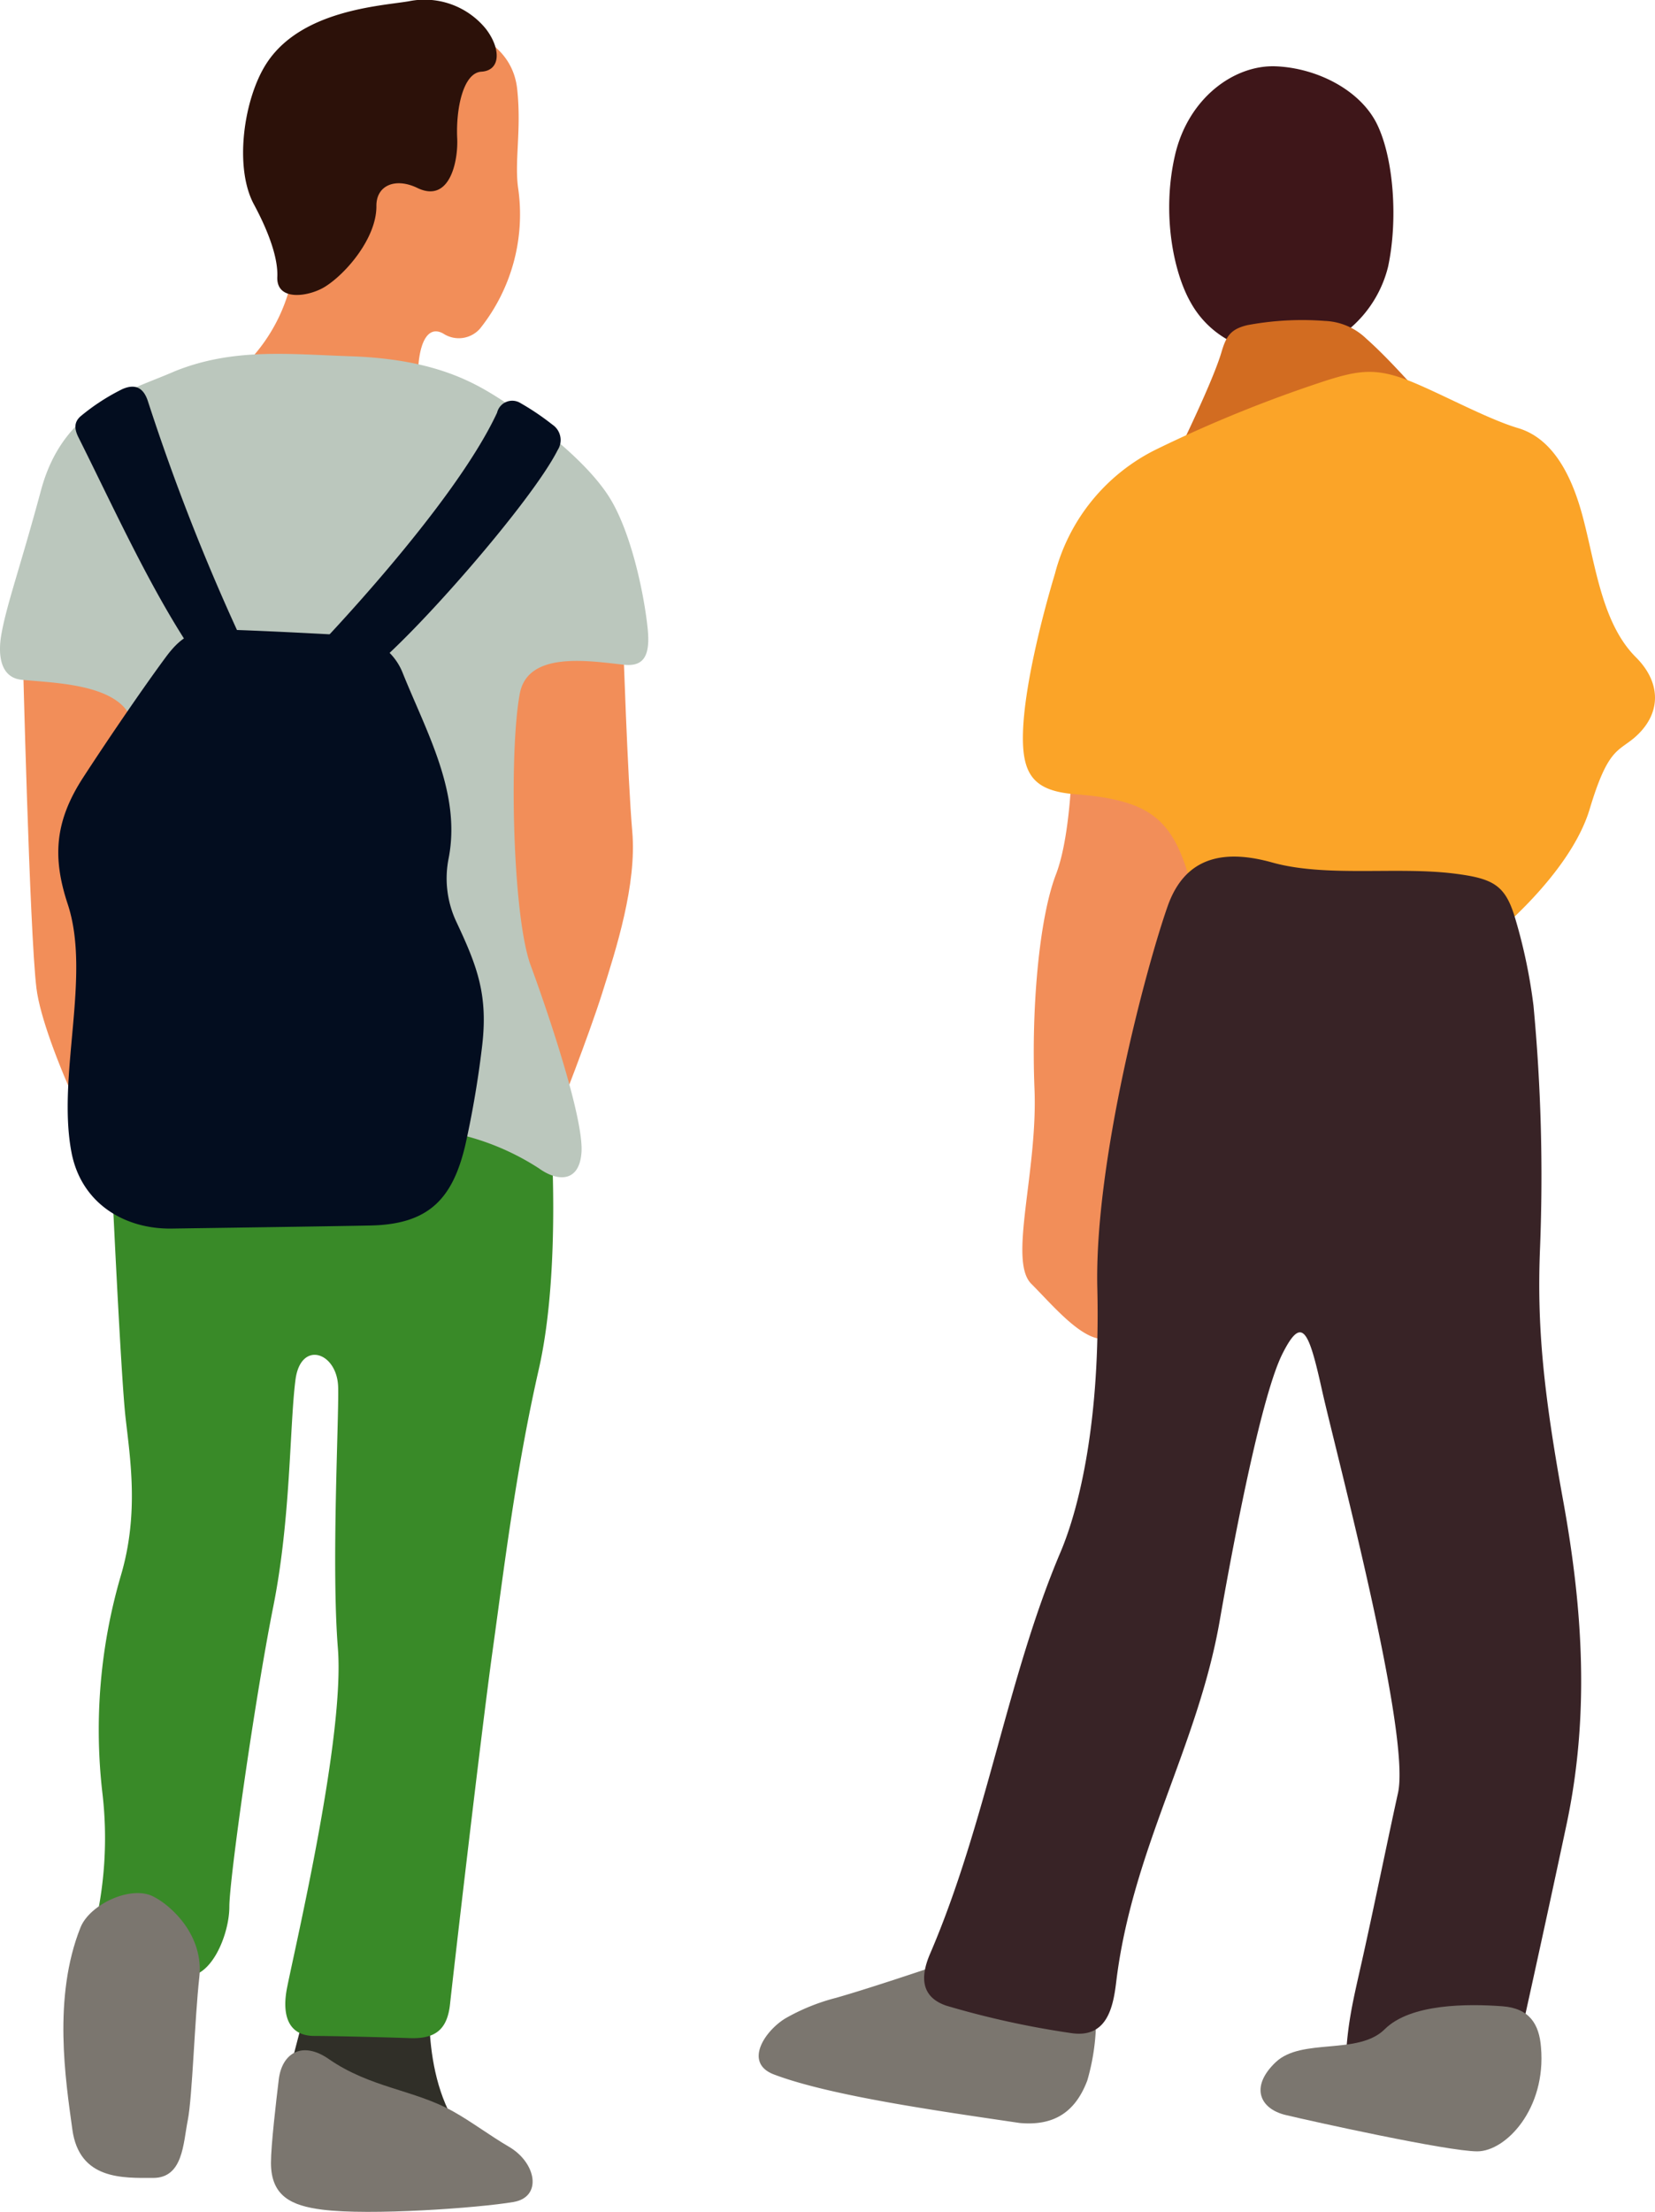 <svg xmlns="http://www.w3.org/2000/svg" xmlns:xlink="http://www.w3.org/1999/xlink" width="152" height="203" viewBox="0 0 152 203">
  <defs>
    <clipPath id="clip-path">
      <rect id="長方形_111" data-name="長方形 111" width="152" height="203" fill="none"/>
    </clipPath>
  </defs>
  <g id="グループ_151" data-name="グループ 151" clip-path="url(#clip-path)">
    <path id="パス_1227" data-name="パス 1227" d="M26.44,191.652l2.33-8.9,10.819.637s-1.063,9.318,3.816,14.187Z" transform="translate(-0.069 -0.775)" fill="#302f28" fill-rule="evenodd"/>
    <path id="パス_1228" data-name="パス 1228" d="M57.334,58.776s.426,12.912.851,17.784-1.486,10.8-2.76,14.826S51.4,102.393,51.4,102.393s-5.517-15.031-6.788-26.677,1.06-20.327,12.726-16.94" transform="translate(-0.116 -0.246)" fill="#f28e59" fill-rule="evenodd"/>
    <path id="パス_1229" data-name="パス 1229" d="M2.083,59.626s.635,26.255,1.271,31.338,6.574,17.577,9.331,20.542c0,0,3.4-34.514,3.818-42.563s-14.42-9.318-14.42-9.318" transform="translate(-0.005 -0.253)" fill="#f28e59" fill-rule="evenodd"/>
    <path id="パス_1230" data-name="パス 1230" d="M21.257,34.65a15.715,15.715,0,0,0,5.937-12.915L38.86,4.791l4.031-1.9s4.2,1.033,4.664,5.29c.4,3.687-.245,6.536.074,8.995a16.8,16.8,0,0,1-3.491,13,2.594,2.594,0,0,1-3.366.454c-1.486-.843-2.391.956-2.335,4.447,0,0-12.3,2.331-17.18-.422" transform="translate(-0.056 -0.012)" fill="#f28e59" fill-rule="evenodd"/>
    <path id="パス_1231" data-name="パス 1231" d="M23.379,18.756c1.4,2.6,2.236,5,2.148,6.688-.069,2.253,2.914,1.78,4.371.878,1.957-1.213,4.757-4.5,4.731-7.417-.016-1.89,1.728-2.615,3.712-1.68,3.012,1.5,3.807-2.406,3.709-4.537-.126-2.682.54-6.008,2.22-6.109,1.8-.109,1.8-2.119.423-3.918A7.262,7.262,0,0,0,37.589.119c-2.64.439-9.9.811-13.064,5.717-2.08,3.22-2.983,9.516-1.146,12.92" transform="translate(-0.059 0)" fill="#2c1109" fill-rule="evenodd"/>
    <path id="パス_1232" data-name="パス 1232" d="M30.252,189.77c3.848,2.665,7.884,2.824,11.434,4.815,1.659.924,3.387,2.228,5.111,3.233,2.541,1.479,3.1,4.625.423,5.078-3.2.545-13.207,1.264-17.569.7-2.795-.358-4.7-1.217-4.7-4.3,0-1.6.484-5.727.718-7.656.3-2.435,2.172-3.541,4.581-1.874" transform="translate(-0.065 -0.802)" fill="#7b766f" fill-rule="evenodd"/>
    <path id="パス_1233" data-name="パス 1233" d="M8.572,177.865a35.442,35.442,0,0,0,.851-12.915,50.384,50.384,0,0,1,1.694-19.905c1.7-5.719.849-10.8.426-14.609S10.272,108.3,10.272,108.3s20.152-6.99,26.3-7.834,13.994,2.962,13.994,2.962,1.063,13.34-1.058,22.657-3.183,18.211-4.244,25.833-3.672,30.189-3.906,32.409c-.25,2.387-1.361,3.228-3.694,3.152-2.19-.075-7.048-.2-8.758-.2-2.571,0-2.978-2.145-2.515-4.447.846-4.234,5.3-23.08,4.664-31.126-.609-7.666.1-20.9.024-23.97-.083-3.227-3.452-4.355-3.922-.658-.544,4.245-.421,12.727-2.041,20.816-1.691,8.468-4.03,24.991-4.03,27.529s-1.694,6.772-4.242,6.35a18.779,18.779,0,0,1-8.274-3.907" transform="translate(-0.022 -0.426)" fill="#398a28" fill-rule="evenodd"/>
    <path id="パス_1234" data-name="パス 1234" d="M14.08,174.789c1.7.846,4.667,3.606,4.241,7.414s-.638,11.012-1.061,13.128-.422,5.293-3.18,5.293-6.783.207-7.421-4.45c-.616-4.489-1.816-12.118.75-18.54.84-2.1,4.587-3.889,6.671-2.846" transform="translate(-0.015 -0.74)" fill="#7b766f" fill-rule="evenodd"/>
    <path id="パス_1235" data-name="パス 1235" d="M2,62.528c3.465.343,10.435.39,10.312,5.094-.205,7.373-3.869,36.088-3.869,37.628,0,1.7.423,4.656,3.18,4.234S36.643,102.5,42.8,104.405a23.143,23.143,0,0,1,6.7,2.963c1.715,1.24,3.72,1.3,3.906-1.482.213-3.175-3.183-13.127-4.669-17.152-1.662-4.508-1.994-19.582-1-24.92.715-3.918,6.254-3.034,9.49-2.676,1.73.2,2.547-.564,2.254-3.338-.345-3.3-1.547-8.906-3.534-12.05C53.4,41.73,47.252,37.491,44.707,36.01s-6.154-2.962-12.514-3.175c-5.65-.188-10.732-.788-16.1,1.359C11.863,36.052,5.856,37.4,3.771,45.116,1.849,52.235.62,55.575.126,58.354-.162,59.957-.116,62.32,2,62.528" transform="translate(0 -0.138)" fill="#bbc7bd" fill-rule="evenodd"/>
    <path id="パス_1236" data-name="パス 1236" d="M28.866,59.945S41.7,46.711,45.73,38.03a1.431,1.431,0,0,1,2.14-.884,23.476,23.476,0,0,1,2.943,1.986,1.7,1.7,0,0,1,.479,2.336C48.9,46.2,38.176,58.445,34.064,61.639Z" transform="translate(-0.076 -0.157)" fill="#030d1f" fill-rule="evenodd"/>
    <path id="パス_1237" data-name="パス 1237" d="M22.448,59.411a195.25,195.25,0,0,1-8.823-22.369c-.369-1.192-1.071-1.736-2.348-1.189A19.4,19.4,0,0,0,7.5,38.29c-.742.586-.646,1.275-.258,2.036,3.3,6.587,7,14.789,11.177,20.672a35.348,35.348,0,0,0,4.03-1.587" transform="translate(-0.018 -0.151)" fill="#030d1f" fill-rule="evenodd"/>
    <path id="パス_1238" data-name="パス 1238" d="M20.79,58.035c3,.077,9.6.425,11.091.518a5.452,5.452,0,0,1,5.09,3.385C39.17,67.42,42.385,73,41.22,79.013a9.345,9.345,0,0,0,.726,5.875c1.9,4.051,2.919,6.677,2.337,11.449a90.852,90.852,0,0,1-1.523,8.957c-1.157,4.946-3.329,7.314-8.711,7.425-3.64.077-14.654.229-18.236.282-4.435.072-8.344-2.371-9.23-6.974-1.363-7.069,1.824-16.217-.348-22.8-1.411-4.261-1.21-7.577,1.407-11.61,2.441-3.759,5.7-8.5,7.6-11.062,1.6-2.159,2.827-2.589,5.546-2.522" transform="translate(-0.014 -0.246)" fill="#030d1f" fill-rule="evenodd"/>
    <path id="パス_1239" data-name="パス 1239" d="M100.05,191.69c-1.111,2.954-3.1,4.2-6.214,3.918-7.209-1.067-17.345-2.474-22.56-4.449-2.787-1.049-.91-3.945,1.018-5.14a18.829,18.829,0,0,1,4.688-1.9c2.745-.783,7.018-2.211,9.692-3.106a7.622,7.622,0,0,1,4.826-.26c1.968.488,4.77,1.213,6.791,1.869,2.271.733,2.528,2.437,2.528,4.534a20.134,20.134,0,0,1-.771,4.535" transform="translate(-0.183 -0.766)" fill="#7b766f" fill-rule="evenodd"/>
    <path id="パス_1240" data-name="パス 1240" d="M123.213,30.96a10.849,10.849,0,0,0,4.552-6.441c.913-4.242.538-9.854-.981-13.034s-5.543-5.222-9.332-5.373-8.044,2.883-9.259,8.182-.158,10.678,1.441,13.483a8.835,8.835,0,0,0,6,4.391c1.822.308,5.768,0,7.584-1.208" transform="translate(-0.283 -0.026)" fill="#3e1619" fill-rule="evenodd"/>
    <path id="パス_1241" data-name="パス 1241" d="M98.749,68.723s0,7.876-1.518,11.816-2.282,12.129-1.973,19.7-2.423,15.75-.3,17.871,5.153,5.835,7.278,4.93,10.317-47.875,10.317-47.875a34.683,34.683,0,0,0-13.806-6.443" transform="translate(-0.247 -0.292)" fill="#f28e59" fill-rule="evenodd"/>
    <path id="パス_1242" data-name="パス 1242" d="M132.016,37.725c-1.952-2.118-4.156-4.664-6.28-6.546a5.793,5.793,0,0,0-3.771-1.6,27.348,27.348,0,0,0-7.112.385c-1.524.36-1.949.993-2.378,2.448-.917,3.151-5.041,11.368-5.041,11.368s23.368-3.632,24.582-6.058" transform="translate(-0.282 -0.125)" fill="#d26c21" fill-rule="evenodd"/>
    <path id="パス_1243" data-name="パス 1243" d="M137.14,86.228s7.283-5.757,9.105-11.819c1.651-5.5,2.555-5.265,4.067-6.523,2.548-2.158,2.548-5.062.184-7.416-3.076-3.064-3.687-8.273-4.8-12.575-.84-3.3-2.449-7.393-6.009-8.455-3.262-.967-8.264-3.84-11.04-4.718-2.4-.762-3.941-.478-6.446.3a121.981,121.981,0,0,0-15.731,6.353A17.685,17.685,0,0,0,97.135,52.8C95.9,56.907,94.309,63.264,94.2,67.409c-.1,3.793.942,5.319,4.767,5.625,8.172.631,9.6,2.918,11.469,11.678Z" transform="translate(-0.247 -0.145)" fill="#fba428" fill-rule="evenodd"/>
    <path id="パス_1244" data-name="パス 1244" d="M139.544,188.69s2.434-10.916,4.555-20.911,1.51-19.693-.306-29.692-2.433-16.057-2.124-23.333a167.021,167.021,0,0,0-.606-22.12,49.045,49.045,0,0,0-1.714-8.125c-.9-2.965-2.011-3.552-5.568-4-5.288-.66-11.782.369-16.733-1.022-4.06-1.125-7.9-.789-9.589,4.03-2,5.692-6.727,23.473-6.456,35.018.29,12.074-1.614,20.064-3.363,24.214-4.9,11.5-6.831,24.9-12,36.906-.954,2.217-.758,3.985,1.494,4.755a81.685,81.685,0,0,0,11.5,2.522c3.231.467,3.818-2.32,4.1-4.662,1.468-12.185,7.475-21.59,9.5-33.128,1.536-8.785,3.94-20.909,5.764-24.545s2.431-2.126,3.643,3.329,8.194,31.512,6.977,36.969c-.792,3.568-2.108,10-3.092,14.439-1.09,4.964-1.76,7.045-1.76,12.533Z" transform="translate(-0.223 -0.335)" fill="#382326" fill-rule="evenodd"/>
    <path id="パス_1245" data-name="パス 1245" d="M138.285,184.913c-3.17-.234-8.429-.252-10.8,2.105-2.433,2.424-7.626.757-10.017,3.029s-1.446,4.28.91,4.845,14.875,3.337,17.606,3.337c2.613,0,6.344-3.894,5.85-9.551-.163-2.146-1.074-3.582-3.553-3.765" transform="translate(-0.305 -0.784)" fill="#7b766f" fill-rule="evenodd"/>
  </g>
</svg>
